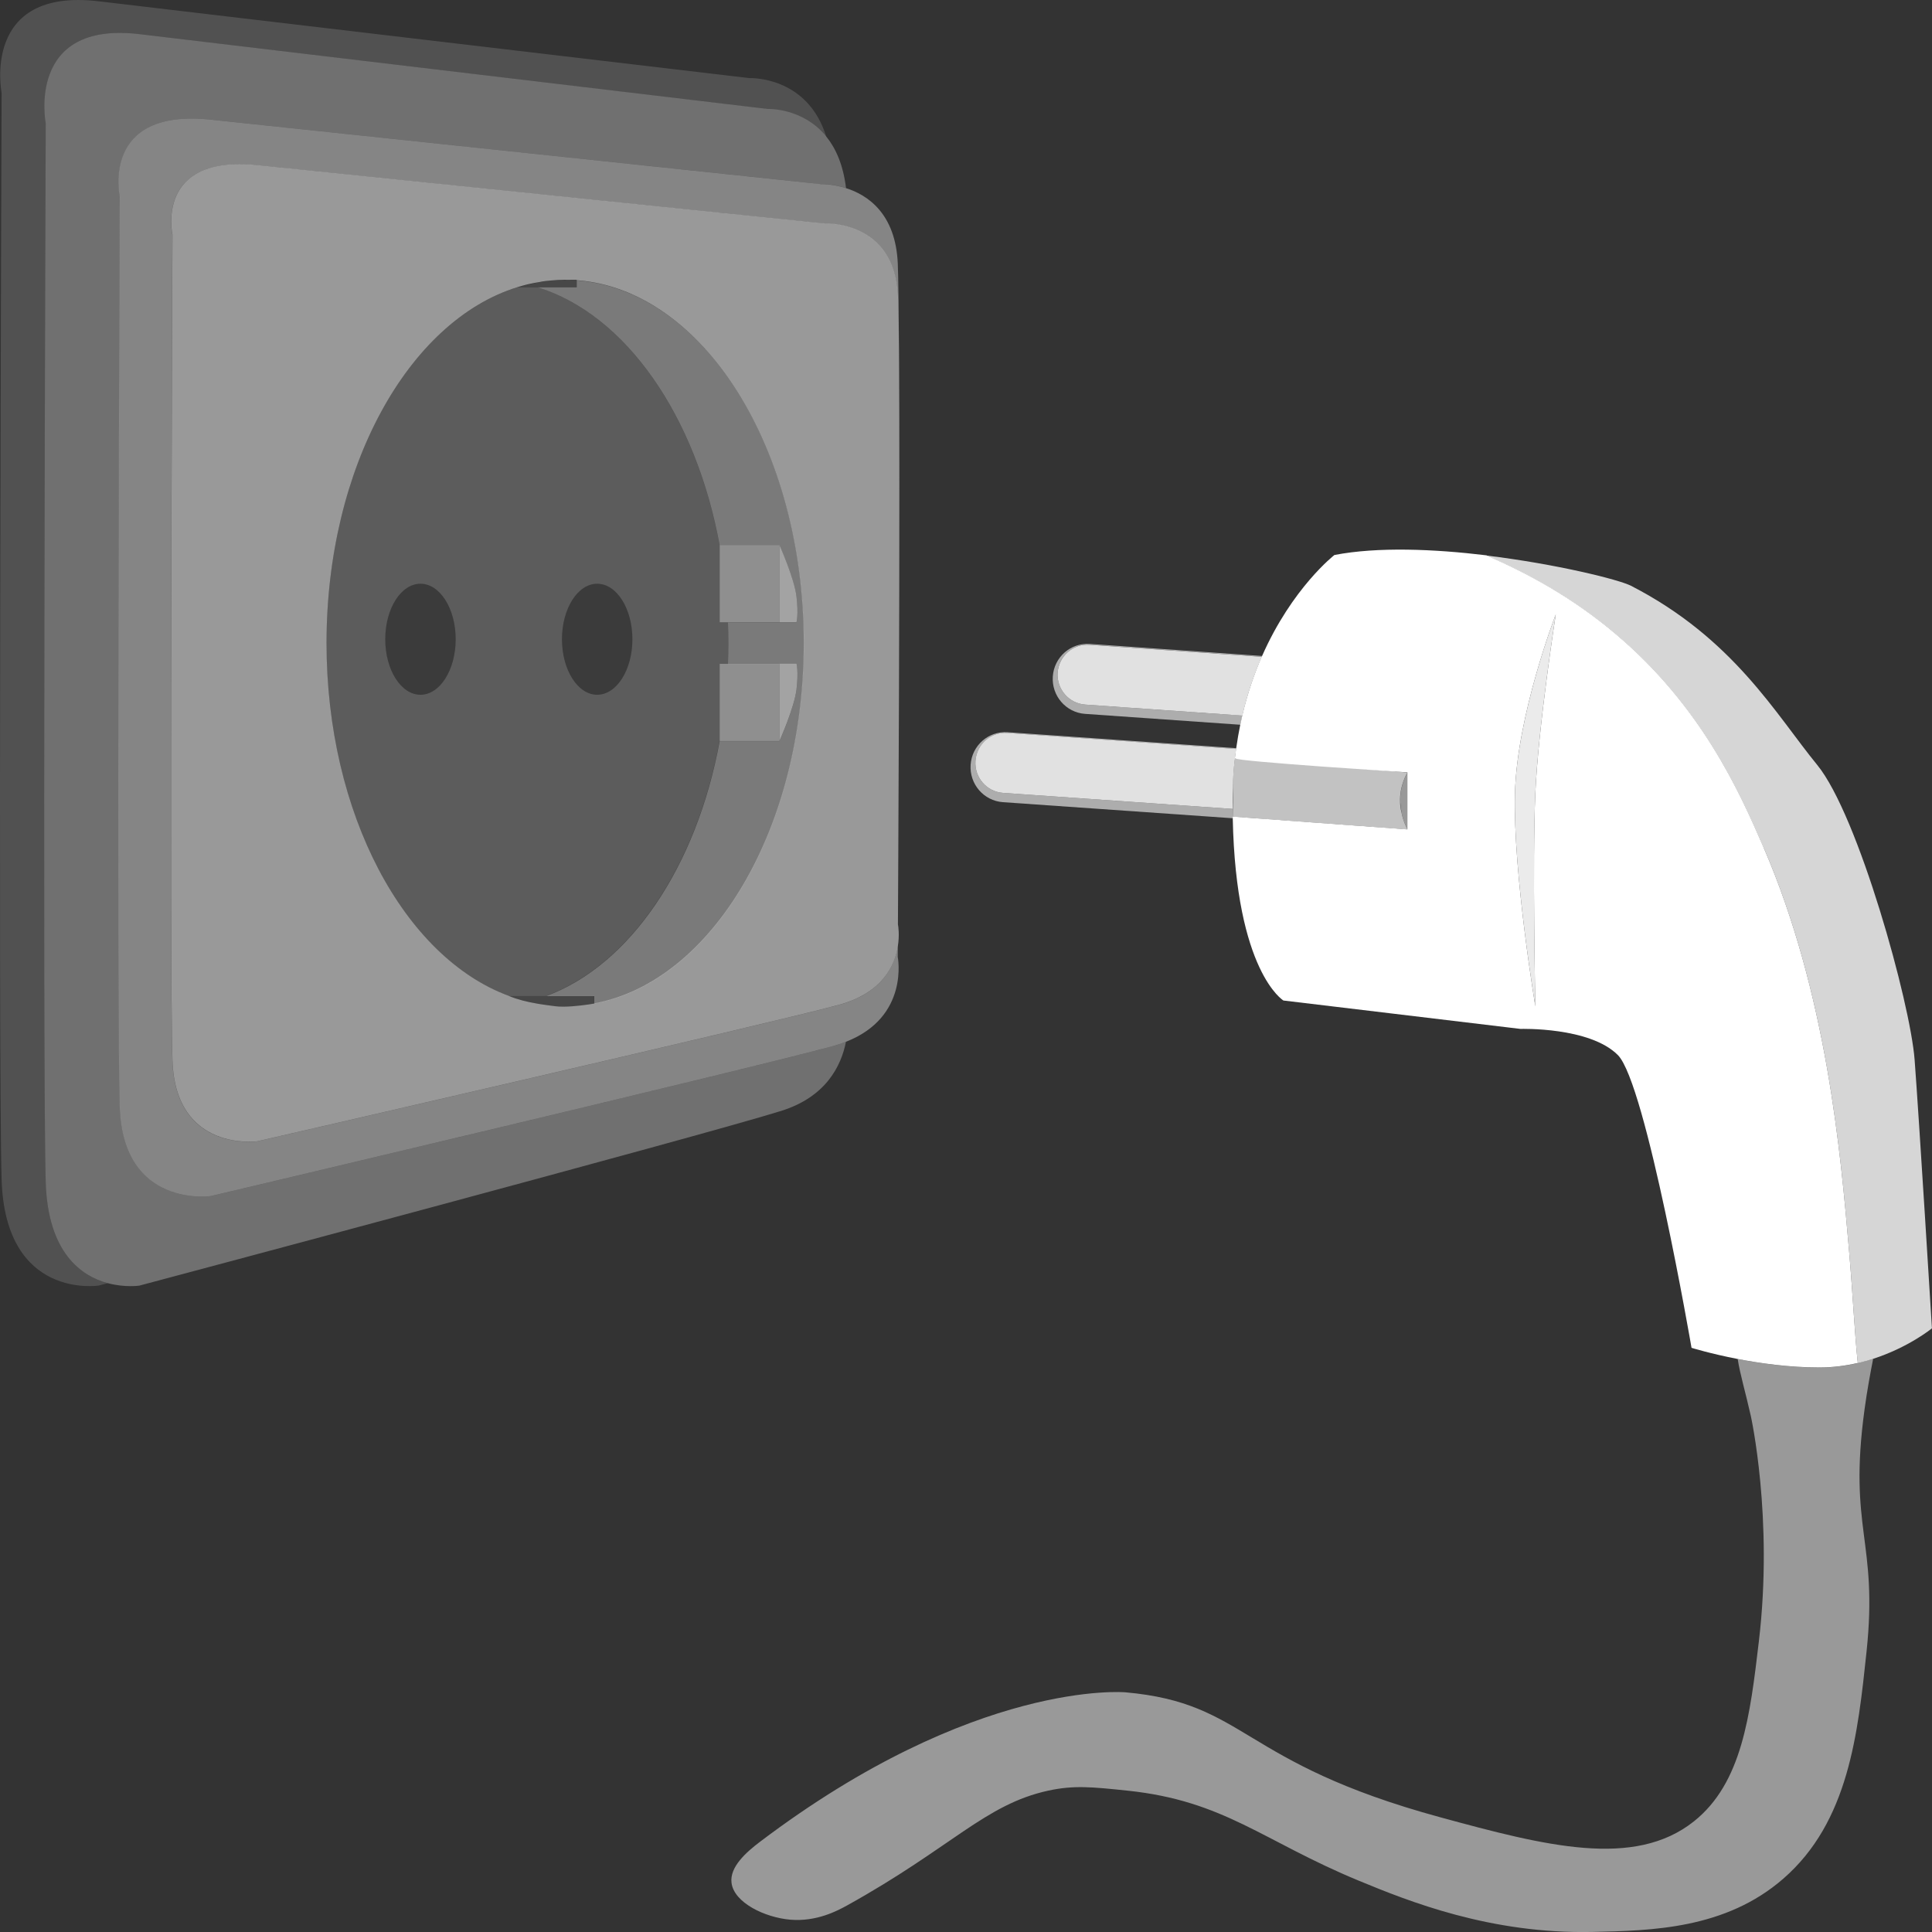 <svg viewBox="0 0 300 300" xmlns="http://www.w3.org/2000/svg"><rect x="0" y="0" width="300" height="300" fill="#333333" stroke="none"/><g fill="#fff"><path d="m 289.52 218.88 c .41 -3.01 .9 -5.63 1.34 -7.89 -.76 .24 -1.55 .47 -2.37 .66 -1.84 .43 -3.84 .7 -5.97 .7 -4.6 0 -9.12 -.63 -12.69 -1.32 .36 2.36 1.2 5.11 2.03 8.81 0 0 3.53 15.83 1.26 34.99 -1.36 11.52 -2.6 22.03 -10.09 27.99 -9.26 7.37 -23.06 3.82 -39.41 -.64 -31.28 -8.52 -29.88 -17.7 -48.87 -19.4 0 0 -23.3 -2.09 -56.75 23.22 -2.11 1.6 -4.72 3.89 -4.41 6.36 .38 3.09 5.17 5.39 9.14 5.73 4.1 .34 7.33 -1.4 8.83 -2.23 16.2 -8.98 21.41 -15.68 31.21 -17.81 3.99 -.87 6.86 -.57 12.3 0 15.09 1.58 20.98 7.81 35.94 13.99 7.72 3.19 20.4 8.29 36.26 7.95 9.2 -.2 20.65 -.44 29.64 -8.27 10.14 -8.82 11.57 -22.42 12.93 -35.3 1.81 -17.2 -2.86 -18.86 -.32 -37.53 z" opacity=".5"/><path d="m 168.52 109.41 c -2.55 -.18 -4.47 -2.4 -4.29 -4.97 s 2.38 -4.51 4.93 -4.33 l 26.77 1.87 c .02 -.04 .04 -.08 .06 -.12 l -26.76 -1.87 c -2.97 -.21 -5.55 2.05 -5.75 5.05 -.21 3 2.04 5.6 5.01 5.81 l 24.12 1.69 c .1 -.48 .2 -.95 .31 -1.42 l -24.39 -1.71 z" opacity=".6"/><path d="m 164.23 104.44 c -.18 2.57 1.74 4.79 4.29 4.97 l 24.39 1.71 c .79 -3.4 1.84 -6.44 3.02 -9.13 l -26.77 -1.87 c -2.55 -.18 -4.75 1.76 -4.93 4.33 z" opacity=".85"/><path d="m 191.43 126.81 s 0 -.01 0 -.03 c -.01 -.38 -.01 -.78 -.01 -1.17 l -35.66 -2.49 c -2.55 -.18 -4.47 -2.4 -4.29 -4.97 s 2.38 -4.51 4.93 -4.33 l 35.56 2.49 c .01 -.04 .01 -.09 .02 -.13 l -35.51 -2.48 c -2.97 -.21 -5.55 2.05 -5.75 5.05 -.21 3 2.04 5.6 5.01 5.81 l 35.72 2.5 c 0 -.08 0 -.16 -.01 -.24 z" opacity=".6"/><path d="m 151.47 118.15 c -.18 2.57 1.74 4.79 4.29 4.97 l 35.66 2.49 c 0 -.37 -.01 -.72 -.01 -1.1 0 -.77 .04 -1.51 .06 -2.25 0 -.15 0 -.29 0 -.43 0 -1.99 .3 -4.08 .3 -4.08 .05 -.49 .12 -.97 .19 -1.45 l -35.56 -2.49 c -2.55 -.18 -4.75 1.76 -4.93 4.33 z" opacity=".85"/><path d="m 288.48 211.65 c -.5 -4.59 -.74 -10.25 -1.35 -17.35 -1.32 -15.29 -3.45 -39.97 -13.27 -62.69 -3.74 -8.66 -9.62 -21.86 -22.91 -33.11 -6.92 -5.86 -13.91 -9.55 -20.15 -12.27 -8.1 -.98 -16.86 -1.35 -23.59 -.05 0 0 -6.56 5.08 -11.23 15.67 -.02 .04 -.04 .08 -.06 .12 -1.18 2.69 -2.22 5.73 -3.02 9.13 -.11 .47 -.21 .94 -.31 1.42 -.24 1.17 -.45 2.39 -.63 3.64 -.01 .04 -.01 .09 -.02 .13 -.07 .48 -.13 .96 -.19 1.45 s 26.79 2.19 26.79 2.19 v 8.86 l -27.13 -1.99 c 0 .08 0 .16 .01 .24 .49 23.88 7.87 28.32 7.87 28.32 l 36.81 4.41 s 10.76 -.34 15.13 4.07 11.43 45.45 11.43 45.45 2.89 .9 7.15 1.73 c 3.57 .69 8.09 1.32 12.69 1.32 2.12 0 4.13 -.27 5.97 -.7 z m -50.07 -55.38 s -3.47 -20.69 -3.17 -32.99 c .3 -12.29 6.34 -27.87 6.34 -27.87 s -2.72 17.35 -3.18 27.87 c -.46 10.53 .01 32.99 .01 32.99 z"/><path d="m 7.1 183.57 c -.54 -18.27 0 -164.43 0 -164.43 s -3.12 -15.95 14.54 -13.84 l 97.5 11.63 s 5.48 -.25 9.16 4.29 c -2.94 -9.5 -11.93 -9.09 -11.93 -9.09 l -101.05 -11.93 c -18.31 -2.17 -15.07 14.2 -15.07 14.2 s -.56 149.99 0 168.74 15.07 16.48 15.07 16.48 .5 -.13 1.42 -.37 c -4.1 -1.1 -9.32 -4.66 -9.64 -15.68 z" opacity=".15"/><path d="m 131.36 161.77 c -.59 .23 -1.21 .44 -1.88 .63 -12.03 3.33 -96.75 23.33 -96.75 23.33 s -13.6 1.91 -14.12 -13.81 0 -141.43 0 -141.43 -3.03 -13.72 14.12 -11.91 l 94.66 10 s 1.78 -.07 3.98 .62 c -.44 -3.63 -1.6 -6.19 -3.06 -7.99 -3.68 -4.54 -9.16 -4.29 -9.16 -4.29 l -97.51 -11.62 c -17.66 -2.1 -14.54 13.84 -14.54 13.84 s -.54 146.16 0 164.43 c .33 11.02 5.55 14.58 9.64 15.68 2.69 .72 4.9 .38 4.9 .38 s 87.27 -23.25 99.66 -27.13 c 6.94 -2.17 9.31 -6.95 10.06 -10.73 z" opacity=".3"/><path d="m 127.38 28.58 l -94.66 -10 c -17.15 -1.81 -14.12 11.91 -14.12 11.91 s -.52 125.72 0 141.43 c .52 15.72 14.12 13.81 14.12 13.81 s 84.72 -20 96.75 -23.33 c .67 -.19 1.3 -.4 1.88 -.63 9.91 -3.85 8.05 -13.18 8.05 -13.18 s 0 -.59 .01 -1.67 c -.47 3.04 -2.4 7.3 -9.26 9.15 -11.22 3.02 -90.21 21.16 -90.21 21.16 s -12.68 1.73 -13.17 -12.52 0 -128.26 0 -128.26 -2.82 -12.44 13.17 -10.8 l 88.26 9.07 s 10.73 -.43 11.22 11.23 c .16 3.78 .21 15.4 .22 29.35 0 -16.25 -.06 -29.98 -.23 -34.33 -.32 -7.8 -4.67 -10.69 -8.05 -11.76 -2.19 -.69 -3.98 -.62 -3.98 -.62 z" opacity=".4"/><path d="m 128.21 34.71 l -88.26 -9.07 c -15.99 -1.64 -13.17 10.8 -13.17 10.8 s -.49 114.01 0 128.26 13.17 12.52 13.17 12.52 78.99 -18.14 90.21 -21.16 c 6.85 -1.85 8.79 -6.11 9.26 -9.15 .27 -1.72 .07 -3.05 .02 -3.32 -.01 -.03 -.01 -.06 -.01 -.06 s .09 -16.24 .16 -35.55 c .04 -10.7 .06 -22.35 .06 -32.7 0 -13.95 -.06 -25.57 -.22 -29.35 -.49 -11.66 -11.22 -11.23 -11.22 -11.23 z m -35.94 121.1 v .02 s -.21 .04 -.54 .09 c -.13 .02 -.26 .04 -.39 .06 -1.29 .19 -3.61 .46 -5.11 .27 -.41 -.05 -.84 -.11 -1.28 -.17 -.26 -.03 -.52 -.07 -.77 -.11 -.21 -.03 -.42 -.06 -.63 -.1 -.11 -.02 -.21 -.04 -.32 -.06 -1.39 -.24 -2.83 -.58 -4.22 -1.16 h .02 c -16.25 -5.97 -28.33 -28.24 -28.33 -54.8 0 -27.25 12.7 -49.98 29.59 -55.24 s .03 -.01 .04 -.01 c .52 -.16 1.05 -.31 1.57 -.44 .68 -.16 1.36 -.29 2.05 -.4 .08 -.02 .16 -.03 .23 -.05 .35 -.06 .81 -.11 1.31 -.15 .75 -.07 1.5 -.12 2.26 -.12 .1 0 .2 .01 .3 .01 .86 -.02 1.49 -.01 1.49 -.01 v .07 c 19.63 1.43 35.27 26.1 35.27 56.33 0 28.82 -14.21 52.57 -32.55 55.97 z" opacity=".5"/><path d="m 89.56 43.53 v 1.09 h -6.04 c 13.64 4.25 24.54 19.89 28.24 40.1 v -.07 h 9.27 s 2.32 5.18 2.65 8.02 0 3.98 0 3.98 h -10.64 c .04 1.07 .07 2.14 .07 3.22 s -.03 2.15 -.07 3.22 h 10.64 s .33 1.14 0 3.98 -2.65 8.02 -2.65 8.02 h -9.27 v -.07 c -3.58 19.59 -13.94 34.87 -26.98 39.66 h 7.5 v 1.16 c 18.34 -3.39 32.55 -27.15 32.55 -55.97 0 -30.23 -15.63 -54.9 -35.27 -56.33 z" opacity=".35"/><path d="m 111.75 115 v -11.92 h 1.29 c .04 -1.07 .07 -2.14 .07 -3.22 s -.03 -2.15 -.07 -3.22 h -1.29 v -11.92 c -3.7 -20.21 -14.6 -35.85 -28.24 -40.1 h -3.23 c -16.89 5.26 -29.59 27.99 -29.59 55.24 0 26.57 12.08 48.83 28.33 54.8 h 5.74 c 13.04 -4.79 23.4 -20.08 26.98 -39.66 z m -19.02 -24.36 c 3.02 0 5.47 3.86 5.47 8.62 s -2.45 8.62 -5.47 8.62 -5.47 -3.86 -5.47 -8.62 2.45 -8.62 5.47 -8.62 z m -27.44 17.24 c -3.02 0 -5.47 -3.86 -5.47 -8.62 s 2.45 -8.62 5.47 -8.62 5.47 3.86 5.47 8.62 -2.45 8.62 -5.47 8.62 z" opacity=".2"/><path d="m 113.04 96.63 h 7.99 v -11.99 h -9.28 v .07 11.92 z" opacity=".45"/><path d="m 123.68 96.63 s .33 -1.14 0 -3.98 -2.65 -8.02 -2.65 -8.02 v 12 z" opacity=".55"/><path d="m 111.75 115 v .07 h 9.28 v -11.99 h -7.99 -1.29 z" opacity=".45"/><path d="m 123.68 107.05 c .33 -2.84 0 -3.98 0 -3.98 h -2.65 v 12 s 2.32 -5.18 2.65 -8.02 z" opacity=".55"/><ellipse cx="92.73" cy="99.25" opacity=".04" rx="5.47" ry="8.62"/><ellipse cx="65.29" cy="99.25" opacity=".04" rx="5.47" ry="8.62"/><path d="m 84.77 154.66 h -5.77 c 1.39 .59 2.83 .93 4.22 1.16 .11 .02 .21 .04 .32 .06 .21 .03 .42 .07 .63 .1 .26 .04 .52 .08 .77 .11 .44 .06 .87 .11 1.28 .17 1.5 .2 3.83 -.08 5.11 -.27 .15 -.02 .28 -.04 .39 -.06 .34 -.05 .54 -.09 .54 -.09 v -1.18 h -7.5 z" opacity=".1"/><path d="m 89.56 44.61 v -1.16 s -.64 0 -1.49 .01 c -.77 .01 -1.72 .04 -2.56 .11 -.5 .04 -.96 .08 -1.31 .15 -.07 .01 -.16 .03 -.23 .05 -.63 .12 -1.33 .28 -1.96 .42 -.86 .2 -1.55 .38 -1.67 .41 -.01 0 -.04 .01 -.04 .01 h 9.27 z" opacity=".1"/><path d="m 191.47 121.83 v .43 c -.01 1.85 -.04 4.25 -.04 4.52 v .03 s 27.13 1.99 27.13 1.99 -.62 -1.02 -.95 -2.69 c -.12 -.51 -.2 -1.05 -.2 -1.57 -.12 -2.6 1.14 -4.59 1.14 -4.59 l -26.79 -2.19 s -.3 2.08 -.3 4.08 z" opacity=".7"/><path d="m 217.62 126.11 c .33 1.68 .95 2.69 .95 2.69 v -8.86 s -1.26 1.99 -1.14 4.59 c .03 .58 .1 1.1 .2 1.57 z" opacity=".5"/><path d="m 273.86 131.62 c 9.82 22.72 11.95 47.4 13.27 62.69 .61 7.1 .85 12.76 1.35 17.35 .83 -.19 1.62 -.42 2.37 -.66 5.57 -1.8 9.14 -4.74 9.14 -4.74 s -2.02 -32.9 -2.69 -41.71 -8.74 -37.98 -15.13 -45.78 -12.99 -19.64 -28.91 -27.81 c -1.85 -.95 -11.56 -3.38 -22.47 -4.7 6.24 2.72 13.23 6.41 20.15 12.27 13.29 11.25 19.17 24.45 22.91 33.11 z" opacity=".8"/><path d="m 241.58 95.4 s -6.03 15.58 -6.34 27.87 c -.3 12.29 3.17 32.99 3.17 32.99 s -.47 -22.46 -.01 -32.99 3.18 -27.87 3.18 -27.87 z" opacity=".9"/></g></svg>